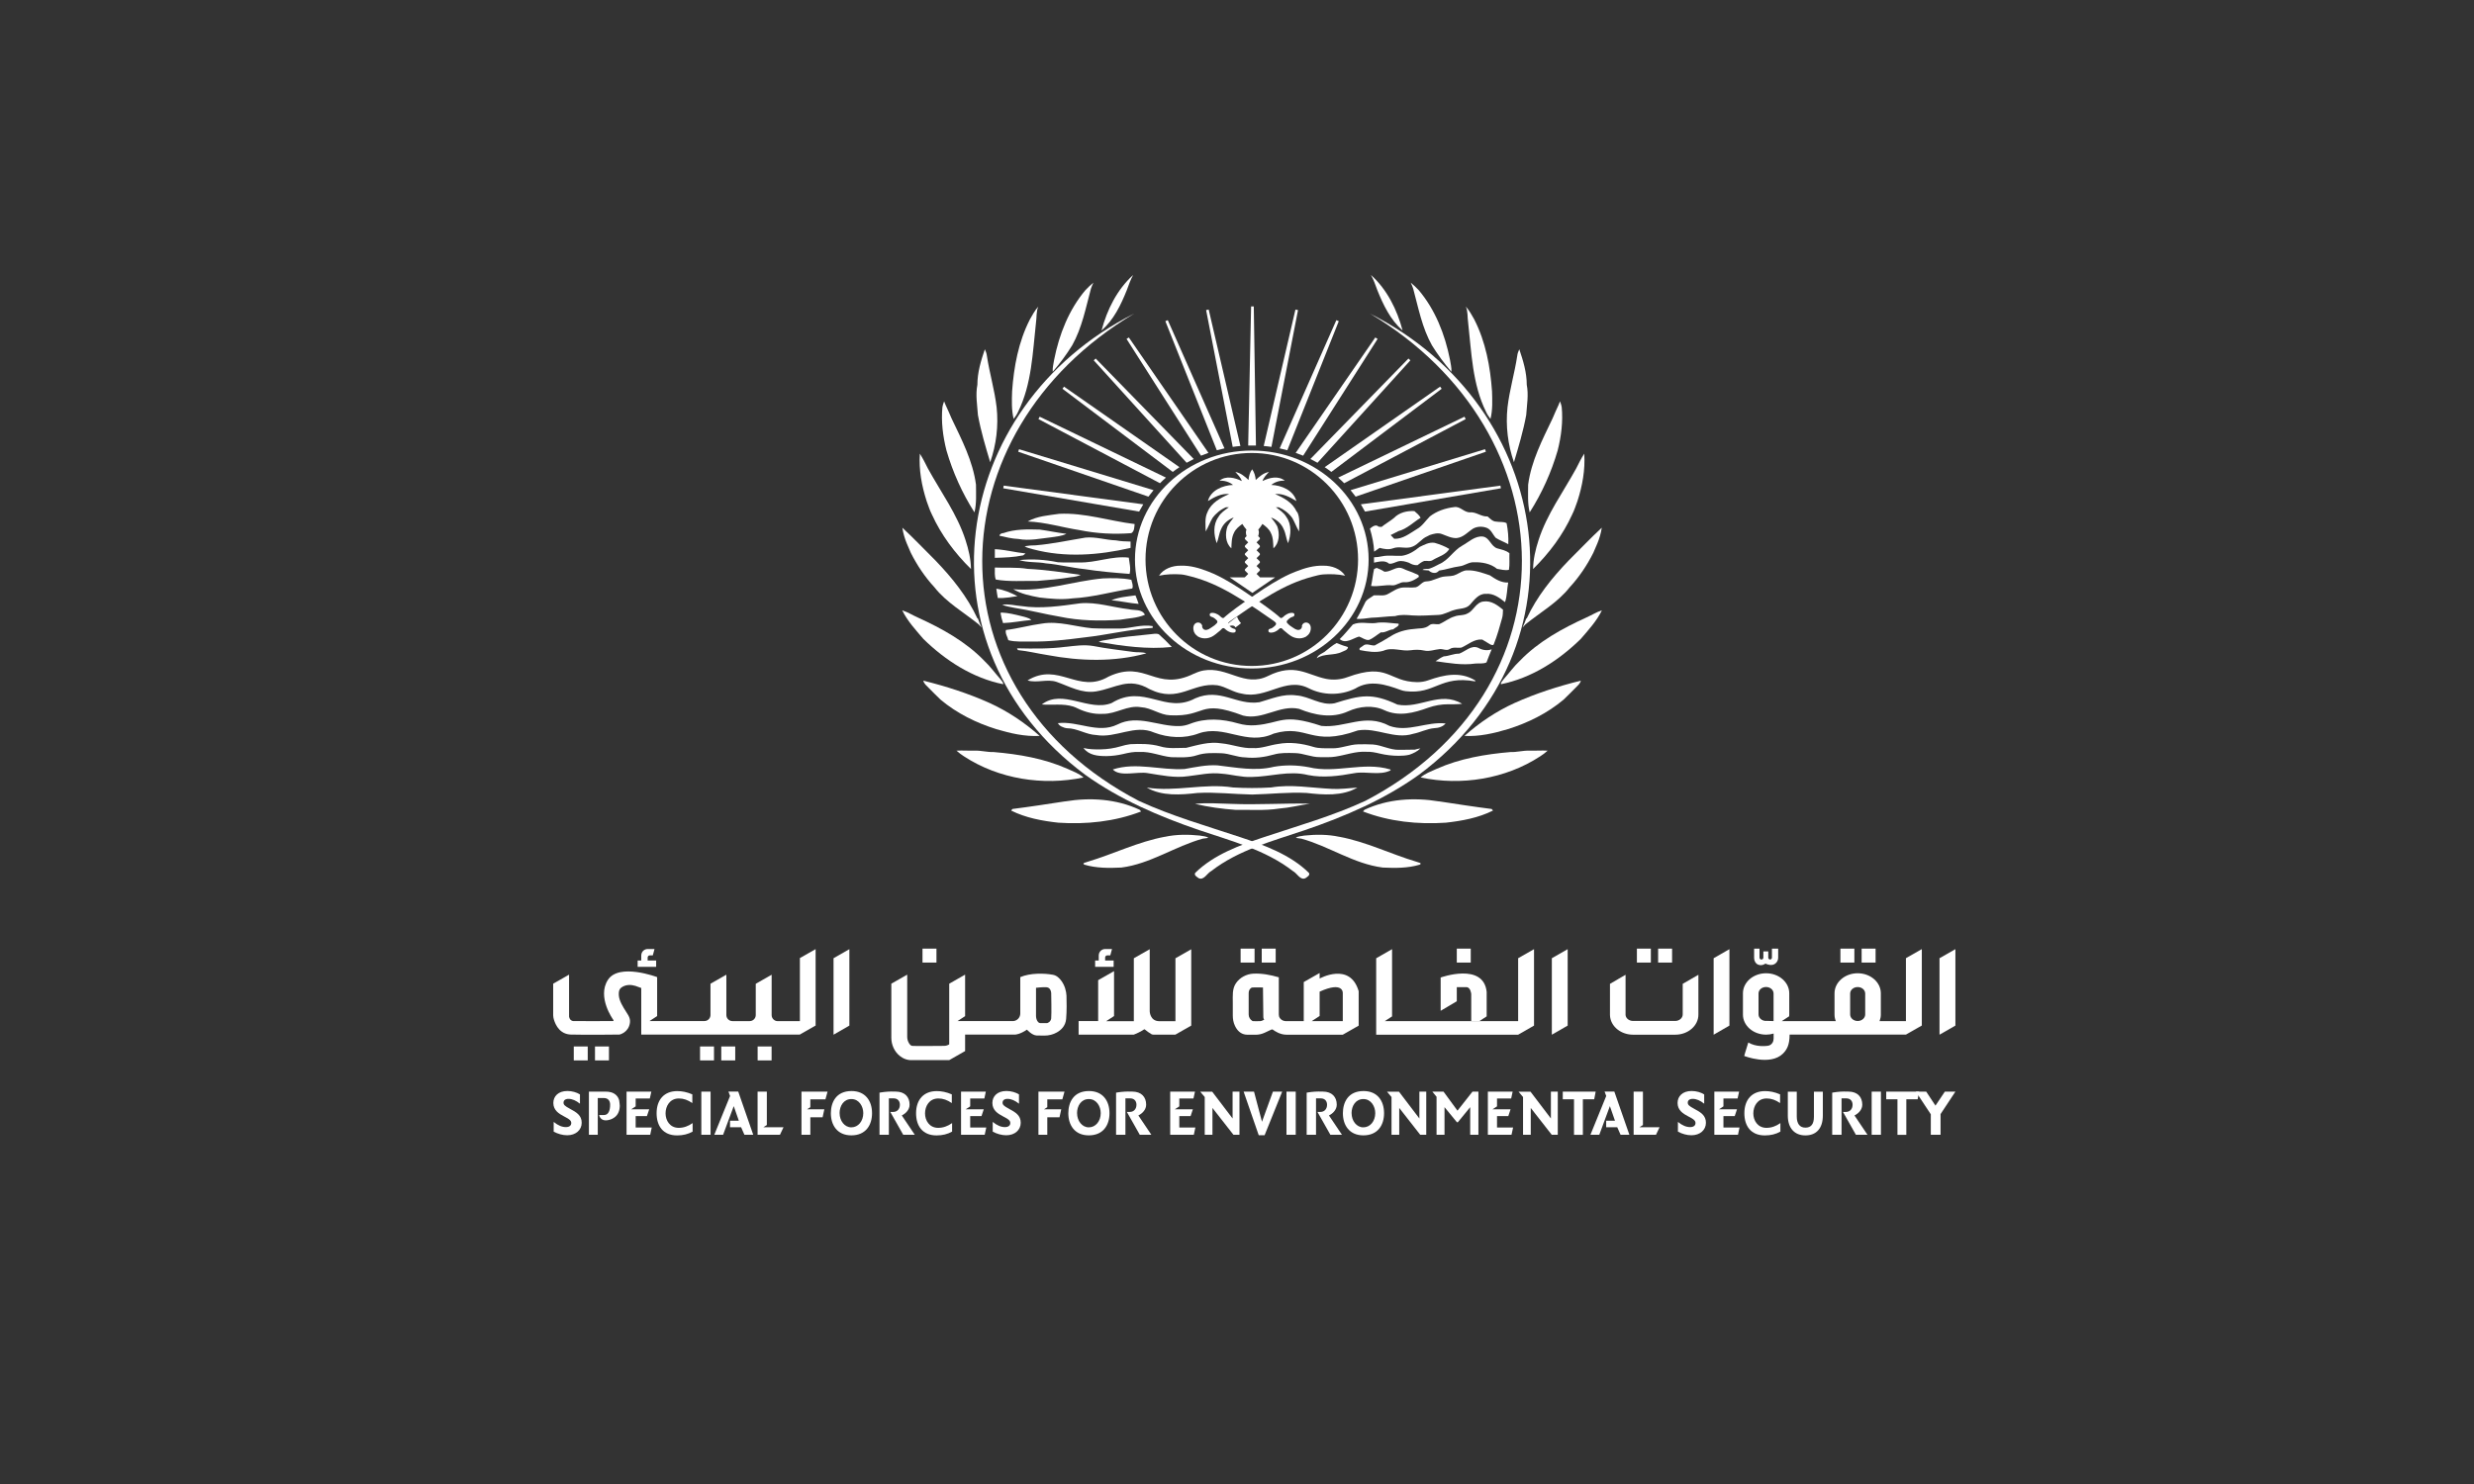 <?xml version="1.0" encoding="UTF-8"?>
<svg xmlns="http://www.w3.org/2000/svg" id="Layer_1" data-name="Layer 1" viewBox="0 0 500 300">
  <rect x="0" y="0" width="500" height="300" fill="#333333" stroke="none"/>
  <defs>
    <style>
      .cls-1 {
        fill: #fff;
        stroke-width: 0px;
      }
    </style>
  </defs>
  <g id="_القوات_الخاصة_للأمن_البيئي_._السعودية" data-name=" القوات الخاصة للأمن البيئي . السعودية">
    <g id="TEXT_EN" data-name="TEXT EN">
      <g>
        <path class="cls-1" d="M205.94,221.25v1.87c-.79-.64-1.57-.98-2.32-.98-.67,0-1,.33-1,.77,0,.41.24.67,1.27,1.22,1.39.74,2.4,1.37,2.4,2.84s-1.2,2.53-2.93,2.53c-.92,0-1.89-.28-2.73-.73v-1.97c.9.74,1.71,1.05,2.47,1.05s1.08-.38,1.08-.8-.16-.72-1.52-1.4c-.91-.48-2.1-1.17-2.1-2.68,0-1.35,1-2.42,2.84-2.42.96,0,1.89.28,2.53.69h0Z"></path>
        <path class="cls-1" d="M192.36,221.24v1.75c-.93-.63-1.77-.93-2.71-.93-1.86,0-2.7,1.57-2.7,3.02s.89,2.92,2.66,2.92c.99,0,1.92-.33,2.81-.96v1.72c-.92.52-1.95.77-3.14.77-2.86,0-4.14-1.95-4.14-4.48,0-2.76,1.55-4.48,4.18-4.48.95,0,1.95.19,3.06.67h0Z"></path>
        <path class="cls-1" d="M176.24,225.04c0,2.45-1.3,4.48-4.18,4.48s-4.14-2.1-4.14-4.47c0-2.16,1.02-4.49,4.18-4.49,2.78,0,4.14,1.97,4.14,4.48ZM169.69,225.05c0,1.51.98,2.85,2.37,2.85s2.41-1.26,2.41-2.87c0-1.37-.85-2.85-2.4-2.85s-2.39,1.37-2.39,2.87h0Z"></path>
        <polygon class="cls-1" points="167.25 220.68 161.98 220.68 161.98 229.4 163.77 229.4 163.77 225.86 166.25 225.86 166.6 224.25 165.37 224.25 163.77 224.25 163.11 224.25 163.77 223.83 163.77 222.24 166.82 222.24 167.25 220.68"></polygon>
        <polygon class="cls-1" points="196.08 227.93 196.08 225.63 198.36 225.63 198.82 224.25 197.43 224.25 196.08 224.25 195.17 224.25 196.08 223.66 196.08 222.06 198.94 222.06 199.24 220.68 194.23 220.68 194.23 229.4 199.01 229.4 199.33 227.93 196.08 227.93"></polygon>
        <path class="cls-1" d="M182.27,225.49c.87-.44,1.56-1.22,1.56-2.18,0-1.54-.96-2.64-2.81-2.64h-.2c-.93-.04-1.87.02-2.79.17l-.28.05v8.51h1.89v-7.36h.95c.85,0,1.28.56,1.28,1.29,0,.89-.57,1.45-1.32,1.45h-.62l2.61,4.62h2.34l-2.63-3.91h.02Z"></path>
      </g>
      <g>
        <path class="cls-1" d="M224.23,225.04c0,2.45-1.3,4.48-4.18,4.48s-4.14-2.1-4.14-4.47c0-2.16,1.02-4.49,4.18-4.49,2.78,0,4.14,1.97,4.14,4.48ZM217.68,225.05c0,1.51.98,2.85,2.37,2.85s2.41-1.26,2.41-2.87c0-1.37-.85-2.85-2.4-2.85s-2.39,1.37-2.39,2.87h0Z"></path>
        <polygon class="cls-1" points="215.14 220.68 209.87 220.68 209.87 229.4 211.66 229.4 211.66 225.86 214.13 225.86 214.48 224.25 213.26 224.25 211.66 224.25 211 224.25 211.66 223.83 211.66 222.24 214.7 222.24 215.14 220.68"></polygon>
        <path class="cls-1" d="M230.08,225.49c.87-.44,1.56-1.22,1.56-2.18,0-1.54-.96-2.64-2.81-2.64h-.2c-.93-.04-1.87.02-2.79.17l-.28.05v8.51h1.89v-7.36h.95c.85,0,1.28.56,1.28,1.29,0,.89-.57,1.45-1.32,1.45h-.62l2.61,4.62h2.34l-2.63-3.91h.02Z"></path>
      </g>
      <g>
        <path class="cls-1" d="M261.87,220.68v8.72h-1.87v-8.72h1.87Z"></path>
        <path class="cls-1" d="M244.98,220.68l4.13,5.43v-5.43h1.39v8.72h-1.22l-4.24-5.42v5.42h-1.56v-7.63l-.91-1.08h2.42,0Z"></path>
        <path class="cls-1" d="M309.31,220.68l4.13,5.43v-5.43h1.39v8.72h-1.22l-4.24-5.42v5.42h-1.56v-7.63l-.91-1.08h2.42,0Z"></path>
        <path class="cls-1" d="M282.73,220.68l4.13,5.43v-5.43h1.39v8.72h-1.22l-4.24-5.42v5.42h-1.56v-7.63l-.91-1.08h2.42,0Z"></path>
        <path class="cls-1" d="M253.44,220.68l1.61,6.09,2.21-6.09h1.87l-3.55,8.81h-1.19l-3.05-8.81h2.11Z"></path>
        <path class="cls-1" d="M291.74,220.68l2.82,3.85,3.03-3.85h1.2v8.72h-1.66v-5.58l-2.5,3.05h-.18l-2.51-3.05v5.58h-1.61v-7.68l-.85-1.04h2.29,0Z"></path>
        <path class="cls-1" d="M322.49,220.68l-.3,1.55h-2.29v7.18h-1.79v-7.18h-2.27v-1.55h6.65Z"></path>
        <polygon class="cls-1" points="326.26 220.67 325.67 220.67 324.98 220.67 324.29 220.67 324.62 221.56 321.43 229.4 323.22 229.4 325.36 223.61 326.39 226.56 324.61 226.56 324.61 227.88 326.85 227.88 327.52 229.4 329.3 229.4 326.26 220.67"></polygon>
        <polygon class="cls-1" points="333.59 227.88 332.04 227.88 331.34 227.88 332.04 227.43 332.04 220.68 330.16 220.68 330.16 229.4 334.68 229.4 335.4 227.88 333.59 227.88"></polygon>
        <polygon class="cls-1" points="238.34 227.93 238.34 225.63 240.62 225.63 241.08 224.25 239.69 224.25 238.34 224.25 237.43 224.25 238.34 223.66 238.34 222.06 241.2 222.06 241.51 220.68 236.5 220.68 236.5 229.4 241.27 229.4 241.59 227.93 238.34 227.93"></polygon>
        <polygon class="cls-1" points="302.55 227.93 302.55 225.63 304.83 225.63 305.29 224.25 303.9 224.25 302.55 224.25 301.64 224.25 302.55 223.66 302.55 222.06 305.41 222.06 305.71 220.68 300.7 220.68 300.7 229.4 305.48 229.4 305.8 227.93 302.55 227.93"></polygon>
        <path class="cls-1" d="M279.72,225.04c0,2.45-1.3,4.48-4.18,4.48s-4.14-2.1-4.14-4.47c0-2.16,1.02-4.49,4.18-4.49,2.78,0,4.14,1.97,4.14,4.48ZM273.16,225.05c0,1.51.98,2.85,2.37,2.85s2.41-1.26,2.41-2.87c0-1.37-.85-2.85-2.4-2.85s-2.39,1.37-2.39,2.87h0Z"></path>
        <path class="cls-1" d="M268.6,225.49c.87-.44,1.56-1.22,1.56-2.18,0-1.54-.96-2.64-2.81-2.64h-.2c-.93-.04-1.87.02-2.79.17l-.28.05v8.51h1.89v-7.36h.95c.85,0,1.28.56,1.28,1.29,0,.89-.57,1.45-1.32,1.45h-.62l2.61,4.62h2.34l-2.63-3.91h.02Z"></path>
      </g>
      <g>
        <path class="cls-1" d="M363.13,220.68v5.04c0,1.43.6,2.24,1.74,2.24s1.73-.69,1.73-2.21v-5.06h1.8v4.81c0,2.6-1.31,4.03-3.53,4.03s-3.55-1.51-3.55-3.99v-4.85h1.8Z"></path>
        <path class="cls-1" d="M389.29,220.68l1.87,2.83,1.9-2.83h2.13l-3,4.54v4.18h-1.97v-4.14l-3.03-4.58h2.11,0Z"></path>
        <path class="cls-1" d="M344.42,221.25v1.87c-.79-.64-1.57-.98-2.32-.98-.67,0-1,.33-1,.77,0,.41.24.67,1.27,1.22,1.39.74,2.4,1.37,2.4,2.84s-1.2,2.53-2.93,2.53c-.92,0-1.89-.28-2.73-.73v-1.97c.9.74,1.71,1.05,2.47,1.05s1.08-.38,1.08-.8-.16-.72-1.52-1.4c-.91-.48-2.1-1.17-2.1-2.68,0-1.35,1-2.42,2.84-2.42.96,0,1.89.28,2.53.69h0Z"></path>
        <path class="cls-1" d="M359.76,221.24v1.75c-.93-.63-1.77-.93-2.71-.93-1.86,0-2.7,1.57-2.7,3.02s.89,2.92,2.66,2.92c.99,0,1.92-.33,2.81-.96v1.72c-.92.52-1.95.77-3.14.77-2.86,0-4.14-1.95-4.14-4.48,0-2.76,1.55-4.48,4.18-4.48.95,0,1.95.19,3.06.67h0Z"></path>
        <polygon class="cls-1" points="348.31 227.93 348.31 225.63 350.59 225.63 351.05 224.25 349.66 224.25 348.31 224.25 347.41 224.25 348.31 223.66 348.31 222.06 351.17 222.06 351.48 220.68 346.47 220.68 346.47 229.4 351.25 229.4 351.56 227.93 348.31 227.93"></polygon>
        <path class="cls-1" d="M380.14,220.68v8.72h-1.87v-8.72h1.87Z"></path>
        <path class="cls-1" d="M387.86,220.68l-.3,1.55h-2.29v7.18h-1.79v-7.18h-2.27v-1.55h6.65Z"></path>
        <path class="cls-1" d="M374.81,225.49c.87-.44,1.56-1.22,1.56-2.18,0-1.54-.96-2.64-2.81-2.64h-.2c-.93-.04-1.87.02-2.79.17l-.28.05v8.51h1.89v-7.36h.95c.85,0,1.28.56,1.28,1.29,0,.89-.57,1.45-1.32,1.45h-.62l2.61,4.62h2.34l-2.63-3.91h.02Z"></path>
      </g>
      <g>
        <path class="cls-1" d="M117.21,221.25v1.87c-.79-.64-1.57-.98-2.32-.98-.67,0-1,.33-1,.77,0,.41.24.67,1.27,1.22,1.39.74,2.4,1.37,2.4,2.84s-1.2,2.53-2.93,2.53c-.92,0-1.89-.28-2.73-.73v-1.97c.9.74,1.71,1.05,2.47,1.05s1.08-.38,1.08-.8-.16-.72-1.52-1.4c-.91-.48-2.1-1.17-2.1-2.68,0-1.35,1-2.42,2.84-2.42.96,0,1.89.28,2.53.69h0Z"></path>
        <path class="cls-1" d="M139.92,221.24v1.75c-.93-.63-1.77-.93-2.71-.93-1.86,0-2.7,1.57-2.7,3.02s.89,2.92,2.66,2.92c.99,0,1.92-.33,2.81-.96v1.72c-.92.52-1.95.77-3.14.77-2.86,0-4.14-1.95-4.14-4.48,0-2.76,1.55-4.48,4.18-4.48.95,0,1.95.19,3.06.67h0Z"></path>
        <path class="cls-1" d="M143.61,220.68v8.72h-1.87v-8.72h1.87Z"></path>
        <polygon class="cls-1" points="149.2 220.67 148.6 220.67 147.92 220.67 147.22 220.67 147.55 221.56 144.36 229.4 146.14 229.4 148.29 223.61 149.32 226.56 147.54 226.56 147.54 227.88 149.78 227.88 150.45 229.4 152.23 229.4 149.2 220.67"></polygon>
        <polygon class="cls-1" points="156.54 227.88 154.98 227.88 154.28 227.88 154.98 227.43 154.98 220.68 153.11 220.68 153.11 229.4 157.63 229.4 158.35 227.88 156.54 227.88"></polygon>
        <polygon class="cls-1" points="128.47 227.93 128.47 225.63 130.74 225.63 131.21 224.25 129.81 224.25 128.47 224.25 127.57 224.25 128.47 223.66 128.47 222.06 131.33 222.06 131.64 220.68 126.63 220.68 126.63 229.4 131.41 229.4 131.72 227.93 128.47 227.93"></polygon>
        <path class="cls-1" d="M125.23,223.34v-.16c-.02-.24-.04-.47-.09-.71-.09-.38-.28-.74-.56-1.03s-.64-.49-1.02-.61-.76-.15-1.14-.15h-3.4v8.72h1.79v-7.43h1.18c.8,0,1.2.42,1.3,1.06,0,.09.02.2.02.3,0,1.16-.34,2.08-1.24,2.08h-.99s.05.28.25.56c.28.38.87.75,2.08.33.48-.17.93-.46,1.25-.86.28-.36.46-.8.54-1.24.05-.28.07-.57.06-.86h0Z"></path>
      </g>
    </g>
    <g id="TEXT_AR" data-name="TEXT AR">
      <g>
        <polygon class="cls-1" points="168.46 209.17 171.66 207.33 171.66 191.88 168.46 193.71 168.46 209.17"></polygon>
        <rect class="cls-1" x="145.77" y="211.55" width="2.82" height="2.82"></rect>
        <rect class="cls-1" x="141.48" y="211.55" width="2.82" height="2.82"></rect>
        <rect class="cls-1" x="153.12" y="211.55" width="2.82" height="2.82"></rect>
        <rect class="cls-1" x="120.25" y="211.55" width="2.82" height="2.82"></rect>
        <rect class="cls-1" x="115.96" y="211.55" width="2.82" height="2.82"></rect>
        <path class="cls-1" d="M132.61,194.18h-1.72v-.61c0-.24.19-.43.43-.43h.61l.35-1.29h-1.39c-.64,0-1.19.48-1.27,1.1,0,.06-.02.12-.02.19v1.03h-.73v1.29h3.74v-1.29h0Z"></path>
        <path class="cls-1" d="M161.66,193.71v12.72h-4.49c-.67,0-1.22-.55-1.22-1.22v-8.16l-3.21,1.83v6.32c0,.67-.55,1.22-1.22,1.22h-3.5c-.67,0-1.22-.55-1.22-1.22v-8.16l-3.21,1.83v6.32c0,.67-.55,1.22-1.22,1.22h-11.1l1.5-.98.04-.03v-7.87h0s-7.71-2.92-9.95.56c-2.25,3.48,1.07,8.05,1.07,8.05,0,0,.19.24-.04.27-.23.04-8.05,0-8.05,0,0,0-.68-.03-.83-.89v-8.49l-3.21,1.83v6.41c0,.15.02.3.05.46.17.79.87,3.09,3.15,3.38.11.02.24.03.36.03,3.07.09,9.85,0,9.85,0,0,0,1.81-.37,2.1-2.37.08-.51-.05-1.03-.31-1.49-.62-1.05-1.38-2.05-1.76-3.21-.15-.46-.21-.95-.17-1.43.02-.23.07-.46.19-.66.09-.16.24-.28.39-.39.23-.16.48-.28.76-.36.9-.25,1.81-.05,2.64.3.18.08.36.14.55.2v9.42h32.03l3.21-1.83v-15.45l-3.21,1.83.03.03Z"></path>
      </g>
      <g>
        <rect class="cls-1" x="186.44" y="191.77" width="2.82" height="2.82"></rect>
        <path class="cls-1" d="M225.07,194.18h-1.72v-.61c0-.24.19-.43.43-.43h.61l.35-1.29h-1.39c-.64,0-1.19.48-1.27,1.1,0,.06-.02.12-.02.19v1.03h-.73v1.29h3.74v-1.29h0Z"></path>
        <path class="cls-1" d="M240.75,191.88v15.45l-3.21,1.83h-3.89c-.3,0-.62.04-.9-.07-.5-.28-.98-.65-1.42-1.01-.17,0-.33.2-.5.27-.46.27-.95.51-1.45.71l-.25.1h-11.14v-2.74h3.95v-8.27l3.21-1.83v9.07l-.09.07-1.5.98h5.59v-12.72l3.21-1.83v12.55s.03,1.99,1.94,2h3.26v-12.72l3.21-1.83h0Z"></path>
        <path class="cls-1" d="M215.55,201.41c-.05-1.1-.37-2.18-1.01-3.08-.43-.6-1-1.14-1.73-1.27-1.81-.34-4.62-.38-6.61.47v7.35c0,.79-.59,1.45-1.37,1.53-.09,0-.17,0-.27,0h-11.03l1.5-.98h.02v-8.4l-3.21,1.83v12.26c-.31.2-.68.31-1.06.31-1.51.02-5.93.05-6.43,0-.28-.03-.52-.32-.69-.63-.21-.37-.31-.79-.31-1.21v-12.56l-3.21,1.83v10.92c0,1.42.61,2.81,1.72,3.69.65.52,1.5.9,2.55.84h7.43l3.21-1.83v-3.34h10.19s.91-.04,2.31-.99c0,0,1,1.13,1.94,1.18.49.02,1.12.02,1.61.02.87,0,1.74-.21,2.49-.64.86-.48,1.76-1.33,1.88-2.73.14-1.72.1-3.48.07-4.6h0ZM212.46,205.82c-.09.83-.82,1-.82,1,0,0-.82.02-1.42,0-.28,0-.46-.24-.6-.47-.16-.3-.24-.64-.24-.99v-5.67s1.2-.16,2.12-.11c.93.05.95,1.22.95,1.22,0,0,.09,4.19,0,5.03h0Z"></path>
      </g>
      <g>
        <polygon class="cls-1" points="313.63 209.17 316.83 207.33 316.83 191.88 313.63 193.71 313.63 209.17"></polygon>
        <polygon class="cls-1" points="306.82 206.43 281.34 206.43 281.34 206.43 279.86 206.43 281.34 205.47 281.34 191.88 278.13 193.72 278.13 206.43 278.13 206.43 278.13 209.17 278.13 209.17 278.13 209.17 278.13 209.17 306.82 209.17 306.82 209.17 310.03 207.33 310.03 191.88 306.82 193.71 306.82 206.43"></polygon>
        <path class="cls-1" d="M294.43,199.56h1.93c.86,0,.98,1.38.98,1.38v5.5h1.62l1.5-.98h0v-4.93c-.62-6.05-9.3-2.92-9.3-2.92v6.73l3.26-1.93v-2.84h0Z"></path>
        <path class="cls-1" d="M266.7,197.81v-1.11l-3.21,1.83v7.9h-3.55c-.31,0-.63-.08-.89-.25-.29-.19-.6-.52-.6-1.07v-7.54c-1.64-.48-3.43-.83-5.14-.74-1.38.07-2.72.76-3.52,1.93-.79,1.15-.64,2.58-.64,3.91v2.63c0,.7.12,1.4.42,2.04.4.88,1.15,1.84,2.56,1.84h1.63c.64,0,1.26-.14,1.84-.41l1.36-.64c.09-.05.22-.04.3.03.37.28,1.46,1.01,2.7,1.01h11.42l3.21-1.83v-6.96c-1.74-5.99-7.89-2.56-7.89-2.56h0ZM254.63,206.43c-.41.02-1.15,0-1.38,0-.05,0-.09,0-.14-.04h0c-.46-.27-.75-.76-.75-1.3v-4.32c0-.31.09-.62.28-.85.12-.15.28-.28.49-.29.56-.05,2.12,0,2.12,0l.07,5.96s0,.39.19.51c0,0-.41.32-.9.34h0ZM271.39,206.43h-6.29l1.5-.98.1-.07v-4.91c4.85-2.2,4.68.29,4.68.29v5.66Z"></path>
        <rect class="cls-1" x="294.42" y="191.77" width="2.82" height="2.82"></rect>
        <rect class="cls-1" x="255" y="191.77" width="2.82" height="2.82"></rect>
        <rect class="cls-1" x="250.73" y="191.77" width="2.82" height="2.82"></rect>
      </g>
      <g>
        <polygon class="cls-1" points="391.98 193.71 391.98 209.17 395.19 207.33 395.19 191.88 391.98 193.71"></polygon>
        <polygon class="cls-1" points="346.33 209.17 349.52 207.33 349.52 191.88 346.33 193.71 346.33 209.17"></polygon>
        <path class="cls-1" d="M385.17,206.43h-5.31c.16-.42.26-.85.26-1.32v-4.31c0-2.24-2.1-4.05-4.68-4.05s-4.68,1.81-4.68,4.05v4.31c0,.46.09.9.26,1.32h-10.93l1.5-.98c0-.11.02-.23.02-.34v-4.31c0-2.24-2.1-4.05-4.68-4.05s-4.68,1.81-4.68,4.05v4.31c0,2.24,2.1,4.05,4.68,4.05.53,0,1.04-.08,1.52-.22v1.01c0,.29-.07.58-.22.83-.17.28-.48.59-1.01.64-.38.04-2.29.28-3.89-.67-.58,1.79-.82,2.72-.82,2.72,0,0,5.24,2.05,7.81-.46.79-.79,1.36-1.73,1.36-3.86h23.51l3.21-1.83v-15.45l-3.21,1.83v12.72h0ZM373.92,200.86v-.05c.03-.71.69-1.27,1.52-1.27s1.49.56,1.52,1.27v4.27c0,.72-.68,1.32-1.52,1.32s-1.52-.59-1.52-1.32v-4.22ZM356.92,206.39c-.83,0-1.52-.59-1.52-1.32v-4.27c.03-.71.69-1.27,1.52-1.27s1.49.56,1.52,1.27v5.62l-1.52-.05h0Z"></path>
        <path class="cls-1" d="M340.08,198.89v6.18c0,.72-.67,1.32-1.52,1.32h-8.52c-.8,0-1.45-.53-1.51-1.2v-8.13l-1.44.83-.14.09-1.57.91v6.29c.02,1.19.63,2.25,1.58,2.98.83.63,1.91,1.01,3.09,1.01h8.52c2.59,0,4.68-1.81,4.68-4.05v-8.06l-1.44.83-1.73,1h0Z"></path>
        <rect class="cls-1" x="376.24" y="191.77" width="2.82" height="2.82"></rect>
        <rect class="cls-1" x="371.95" y="191.77" width="2.82" height="2.82"></rect>
        <rect class="cls-1" x="335.11" y="191.77" width="2.82" height="2.82"></rect>
        <rect class="cls-1" x="330.82" y="191.77" width="2.82" height="2.82"></rect>
        <path class="cls-1" d="M355.32,195c.38.17.88.2,1.5-.2,0,0,.67.37,1.38.25.69-.11,1.17-.75,1.17-1.45v-1.83h-1.26v1.83c0,.21-.17.37-.37.37s-.37-.17-.37-.37v-1.27h-.99v1.26c0,.22-.17.39-.39.39s-.39-.17-.39-.39v-1.82h-1.09v1.92c0,.56.3,1.09.82,1.33h0Z"></path>
      </g>
    </g>
    <g id="ICON">
      <g>
        <path class="cls-1" d="M288.92,104.44c1.42-1.12,3.2-1.72,4.99-1.93,1.21-.21,1.98,1.11,3.18,1.06,1.27-.11,2.28.92,3.55.83.53.45,1.03,1.05,1.79,1.05.68.14,1.45-.05,2.06.32.27,1.4.41,2.83.34,4.25-.83-.48-1.74-.78-2.53-1.29-.6-.64-.88-1.57-1.71-1.97-.89-.39-1.97-.38-2.84.08-1.08.67-1.97,1.79-3.33,1.93-1.06.07-2.03-.45-2.99-.8-.81-.32-1.68-.07-2.47.19-.14.07-.41.2-.55.28-1.11.46-1.75,1.57-2.86,2.03-1.31.61-2.71-.14-4.03.38-.88.33-1.82.13-2.7-.09-.37.26-.73.51-1.1.76-.07-1.58-.41-3.14-.86-4.65.48-.39,1.19-.97,1.77-.39l.59.04c.8-.66,1.73-1.16,2.52-1.82,1.04-1.09,2.65-1.47,4.11-1.38.47.4.96.8,1.26,1.35-1.5.93-2.76,2.25-4.51,2.71-.5.29-1.03.52-1.55.79.24.26.48.5.73.75,1.74.09,3.17-1.13,4.59-1.97,1.08-.6,1.72-1.67,2.57-2.51h-.02Z"></path>
        <path class="cls-1" d="M207.69,105.43c1.93-1.12,4.23-1.24,6.39-1.56,5.18-.25,10.15,1.46,15.23,2.07-.07.64-.04,1.49-.68,1.84-3.51.27-7.04.08-10.48-.62-3.49-.54-6.91-1.61-10.45-1.74h0Z"></path>
        <path class="cls-1" d="M202.78,107.77c2.36-.83,4.88-.78,7.35-.71,1.8.24,3.58.64,5.39.85-.92.49-1.97.52-2.98.7-2.22.24-4.48.77-6.7.35-1.32-.05-2.59-.38-3.86-.66.1-.4.45-.49.81-.54h0Z"></path>
        <path class="cls-1" d="M295.54,110.29c1.32-.72,2.54-2.01,4.17-1.82,1.38.24,1.61,2.03,2.93,2.4.84.24,1.73.39,2.42.97-.05,1.11.08,2.24-.1,3.35-.79.19-1.61-.08-2.4-.19-1.28-1.07-3.05-1.38-4.67-1.34-1.05-.05-1.89.71-2.9.82-1.41.18-2.75.67-4.16.87-.56.73-1.5.53-2.1-.03-.42-.03-.83-.06-1.25-.1.45-.38,1.03-.09,1.54-.31.63-.22,1.22-.54,1.81-.85,1.93-.8,2.91-2.78,4.7-3.76h0Z"></path>
        <path class="cls-1" d="M209.31,110.24c3.39-.28,6.71-1.02,10.07-1.56,2.07-.2,4.08.49,6.15.56.98.19,1.96.22,2.96.24,0,.43,0,.85,0,1.28-6.44,1.49-13.24,2-19.69.29-.58-.19-1.21-.26-1.72-.62.74-.13,1.49-.2,2.25-.19h0Z"></path>
        <path class="cls-1" d="M286.87,110.59c.96-.46,1.97-1.04,3.08-.85,1.02.3,2.05.68,2.96,1.24-.72,1.21-2.17,1.52-3.3,2.21-.52.39-1.19.14-1.77.21-.51.18-.94.52-1.36.85-.64.05-1.21-.17-1.74-.49-.69-.25-1.44-.46-2.17-.28-.61.18-1.17.55-1.81.48-.89-.78-2.05-.41-3.07-.22v-1.08c.55-.02,1.09-.08,1.62-.2,1.32-.28,2.66-.03,3.99-.1,1.35-.18,2.53-.92,3.57-1.77h0Z"></path>
        <path class="cls-1" d="M201.07,111.02c2.1.1,4.13.66,6.19.86-.12.09-.36.29-.47.39-1.89.39-3.81.45-5.73.5,0-.59,0-1.18,0-1.75Z"></path>
        <path class="cls-1" d="M218.08,113.7c3.39.12,6.65-1.38,10.05-.97.13,1.08.46,2.22.16,3.29-3.04-.24-6.09-.49-9.11-.97-2.62-.26-5.17-.95-7.79-1.16-1.77-.34-3.64-.12-5.38-.66,2.61-.28,5.22-.09,7.78.43,1.42.1,2.86.02,4.3.05h0Z"></path>
        <path class="cls-1" d="M248.11,126.77c.45-.34,1.34-.52,1.58.08.42-.28.82-.63,1.12-.87-.42-.45-.67-.91-.8-1.34-.62.46-1.23.93-1.83,1.42-.02.18-.06.53-.08.71Z"></path>
        <path class="cls-1" d="M201.06,114.73c2.21.11,4.43-.1,6.62.27,3.6.17,7.17.71,10.74,1.22-.61.28-1.27.4-1.93.46-2.29.38-4.59.58-6.9.76-2.78-.05-5.58.2-8.34-.28-.28-.78-.18-1.61-.19-2.43Z"></path>
        <path class="cls-1" d="M277.73,115.02c.12-.06.37-.16.49-.22.55.21,1.09.45,1.57.77,1.06.07,1.93-.73,2.96-.8.51-.02.97.27,1.43.46.85.28,1.68.64,2.48,1.01.03.09.09.28.11.37-.86.63-1.89,1.19-3,1.08-.85-.04-1.52.69-2.37.64-1.44-.16-2.85.32-4.3.12.26-1.14.35-2.3.61-3.44h0Z"></path>
        <path class="cls-1" d="M294.28,116.17c.73-.35,1.42-.89,2.28-.87,1.57-.05,3.08.52,4.55,1.01,1.1.75,2.3,1.53,3.7,1.45-.25,1.32-.2,2.69-.64,3.97-1.1-.88-2.37-1.83-3.87-1.68-1.43-.07-2.34,1.2-3.19,2.16-.81.92-2.11.76-3.18,1.1-1.08.27-2.06.95-3.2,1-1.77.05-3.54.23-5.31.1-1.16-.09-2.34-.21-3.47.14-1.62.04-3.22.29-4.84.33-.98.09-1.95.33-2.94.21.62-1.01,1.15-2.08,1.66-3.15.31-.81,1.2-1.09,1.83-1.59.97-.09,2.06.24,2.93-.32.93-.49,1.82-1.17,2.91-1.26.88-.06,1.76.07,2.65-.05.82-.23,1.25-1.2,2.15-1.19,1.34-.03,2.47-.93,3.79-1,.73-.09,1.51,0,2.17-.38h0Z"></path>
        <path class="cls-1" d="M204.75,119.11c6.15.58,12.06-1.63,18.12-2.18,1.93-.08,3.88-.11,5.78.28.11.58.44,1.19.18,1.76-4.03.62-7.98,1.78-12.06,1.99-2.23.31-4.47.08-6.68-.17-1.83-.35-3.72-.71-5.33-1.69h0Z"></path>
        <path class="cls-1" d="M201.34,119.01c1.5.19,2.95.81,4.29,1.51-1.32.18-2.64.44-3.97.38-.09-.63-.24-1.25-.3-1.89h0Z"></path>
        <path class="cls-1" d="M224.62,121.34c1.53-.64,3.23-.75,4.86-.98.23.56.45,1.14.64,1.72-1.85-.14-3.65-.58-5.49-.74Z"></path>
        <path class="cls-1" d="M296.74,123.95c1.13-.64,1.64-2.21,3.07-2.35,1.54-.24,2.84.74,3.95,1.65-.03.56-.02,1.15-.18,1.69-.49,1.76-.98,3.54-1.66,5.23-.08.41-.6.19-.82.05-.52-.3-1.02-.63-1.54-.93-1.61-.16-2.83,1.02-4.19,1.62-.78.15-1.64-.18-2.35.28-.64.44-1.36-.03-2.04.03-1.05.09-2.1.54-3.16.29-.89-.2-1.81-.19-2.71-.06-1.84.28-3.76-.7-5.53.11-1.54.45-3.21.15-4.75-.14-.31-.42.35-.6.59-.83.69-.68,1.59-.03,2.41-.11,1.13-.6,2.23-1.23,3.31-1.91,1.36-.85,2.95-1.28,4.54-1.41,1.06-.18,2.26.02,3.14-.72.6-.55,1.39-.12,2.1-.28,1.03-.45,1.91-1.21,3.02-1.53.9-.37,1.96-.13,2.79-.7h.02Z"></path>
        <path class="cls-1" d="M206.41,122.52c3.97.6,7.98-.02,11.92-.56,3.34-.29,6.54.83,9.83,1.2,1.1.29,2.63-.12,3.23,1.12-1.57.69-3.35.7-5.02,1.01-4.09.28-8.24.21-12.26-.64-3.01-.5-5.96-1.3-8.97-1.75-.87-.19-1.77-.3-2.6-.64,1.31-.23,2.58.16,3.87.26h0Z"></path>
        <path class="cls-1" d="M202.21,123.93l.17-.1c1.38.05,2.75.4,4.09.73.66.22,1.44.27,1.96.78-1.91.15-3.79.56-5.71.62-.22-.66-.41-1.35-.51-2.03h0Z"></path>
        <path class="cls-1" d="M203.29,127.36c2.47-.29,4.86-.98,7.31-1.3,3.42-.56,6.75.64,10.13.95,1.87.08,3.74.06,5.6.06,2.22-.04,4.4-.9,6.63-.5,0,.09,0,.28,0,.36-4.65.28-9.19,1.42-13.81,1.93-3.61.46-7.25.9-10.9.83-1.49-.03-3.01.12-4.47-.27-.14-.68-.67-1.34-.48-2.05h0Z"></path>
        <path class="cls-1" d="M273.43,126.24c1.41-.64,3.03-.14,4.52-.28,1.56-.31,3.14.03,4.7.12.24.5-.78.83-1.1,1.15-.86.04-1.56.72-2.46.6-.82.5-1.54,1.2-2.45,1.55-.72.06-1.32-.48-1.97-.7-1.24.34-2.69,1.58-3.91.52.96-.92,1.77-1.97,2.66-2.96h0Z"></path>
        <path class="cls-1" d="M223.66,129.36c2.9-.59,5.85-.83,8.78-1.14.58-.04,1.2-.22,1.76,0,.92.81,1.78,1.67,2.62,2.57-4.94.53-9.91-.19-14.77-1.01.48-.31,1.06-.3,1.6-.42h0Z"></path>
        <path class="cls-1" d="M267.75,131.73c.78-.6,1.52-1.27,2.38-1.74.75.33,1.53.58,2.3.83-.06.62-.74.72-1.19.95-1.63.82-3.57.26-5.12,1.3.25-.71,1.06-.93,1.63-1.33Z"></path>
        <path class="cls-1" d="M215.43,130.76c1.84-.21,3.71-.48,5.55-.16,2.66.52,5.35.82,8.02,1.19.88.14,1.83-.04,2.68.29-6.49,1.79-13.38,1.58-19.95.35-2.01-.31-3.99-.81-6.01-1.01-.05-.09-.14-.27-.18-.36,3.29.07,6.61.13,9.89-.31h0Z"></path>
        <path class="cls-1" d="M294.85,132.16c1.27-.42,2.48-1.84,3.92-1.19.83.46,1.79.62,2.7.29-.34.89-.74,1.76-1.05,2.66-.71.31-1.5.15-2.25.22-2.68.39-5.39-.11-8.04-.48.54-.33,1.05-.73,1.65-.97,1.05-.06,2.01-.56,3.07-.55h0Z"></path>
      </g>
      <g>
        <path class="cls-1" d="M241.35,136.18c.6-.29,1.23-.52,1.9-.64,4.87-.84,8.26,3.46,13,1.12,5.42-2.7,7.93-.21,11.73.57,1.45.29,2.96.17,4.34-.34,8.31-3.04,8.21.91,14.08,1.01.79,0,1.56-.12,2.3-.39,3.1-1.1,6.41-1.81,9.44.04l.02.2c-7.09-1.29-8.1,2.67-14.04,1.98-.36-.04-.71-.12-1.05-.25-3.01-1.1-6.21-2.12-9.19-.27-2.91,1.42-6.51,1.4-9.4-.08-4.68-2.38-8.53,2.29-13.46,1.1-1.76-.25-3.23-1.39-4.98-1.7-5.08-.64-7.78,3.69-13.72.78-4.23-2.48-6.74-.23-10.79.46-2.92.47-5.38-1.01-8.01-1.93-1.9-.63-3.99.29-5.85-.29,6.29-3.84,10.24,2.84,16.39-.78,7.57-3.52,9.44,3.24,17.26-.6h.03Z"></path>
        <path class="cls-1" d="M241.56,141.17c5.1-2.19,8.28,1.47,12.96.79,2.48-.69,4.8-1.76,7.46-1.38,2.66.17,4.94,2.13,7.73,1.59,5.27-1.64,7.5-2.17,12.72.27,4.53.9,8.61-2.85,13.07-.16-.95.1-1.9.1-2.84.09-1.38,0-2.73.24-4.03.7-2.87,1.04-5.92,1.86-8.85.5-2.29-1.08-5.05-.8-7.32.23-3.24,1.48-6.76.79-9.91-.5-3.95-.89-7.37,2.35-11.32,1.36-9.12-3.44-7.27.3-14.75-.06-2.08-.07-3.8-1.52-5.86-1.63-2.75-.49-5.05,1.4-7.73,1.34-1.76.11-3.52-.33-5.1-1.1-.29-.14-.59-.28-.9-.38-2.05-.65-4.24-.24-6.35-.42,4.26-3.25,9.49,1.53,14.11-.28,6.57-4.04,10.8,2.32,16.92-.96h0Z"></path>
        <path class="cls-1" d="M240.5,146.33c3.2-1.25,6.52-1.01,9.75-.08,1.13.32,2.29.45,3.46.36,5.26-.4,5.39-2.51,13.35.14,4.87.48,8.77-2.67,13.77,0,3.78,1.34,7.51-.93,11.33-.5-.54.66-1.43.92-2.27.95-1.49.12-2.82.86-4.27,1.14-3.84,1.21-7.38-1.34-11.19-.68-9.59,3.43-10.1-1.38-17.01.64-5.52,2.58-9.91-1.91-15.18-.03-2.86,1.09-6.12.9-8.96-.17-3.94-1.75-7.74,1.19-11.74.49-2.04-.08-3.83-1.37-5.88-1.37-.39-.03-.75-.17-1.1-.33-.32-.14-.59-.39-.76-.7h0c4.07-.49,8.07,2.2,12.02.28,4.15-2.11,8.35.45,12.58.31.71-.02,1.41-.18,2.08-.44h0Z"></path>
        <path class="cls-1" d="M239.65,151.2c2.35-.57,4.75-1.34,7.2-.93,2.14.19,4.18,1.07,6.35.96,1.74.11,3.38-.6,5.07-.83,2.39-.45,4.86-.12,7.17.59,1.2.36,2.48.26,3.73.28,1.81.07,3.51-.77,5.31-.8.99-.02,1.97-.03,2.95.03,1.82.12,3.47,1.12,5.3,1.08,1.08-.03,2.15,0,3.23-.04.36-.11.73-.19,1.11-.25-.62.62-1.43,1.01-2.25,1.29-.7.16-1.41.21-2.13.21-1.29,0-2.57-.15-3.83-.45-.91-.22-1.83-.41-2.78-.36-2.11-.13-4.1.66-6.15.97-1.05.19-2.11.09-3.18.11-1.73.03-3.34-.8-5.06-.82-1.41-.03-2.86-.1-4.23.29-1.89.54-3.87.8-5.82.58-1.65-.03-3.18-.79-4.82-.84-1.64-.05-3.32-.12-4.89.4-1.69.57-3.47.41-5.22.4-2.15-.21-4.2-1.19-6.39-1.05-1.14-.09-2.24.15-3.33.41s-2.27.41-3.41.42c-1.74,0-3.52-.17-4.61-1.64,1.14.28,2.3.3,3.47.28,1.38-.02,2.74-.23,4.06-.62.64-.19,1.27-.35,1.93-.43,2.01-.09,4.04-.11,5.99.43,1.7.54,3.49.31,5.23.31v.02Z"></path>
        <path class="cls-1" d="M239.4,155.46c2.19-.38,4.39-.87,6.63-.74,3.81.43,7.61,1.23,11.42.29,2.34-.41,4.75-.35,7.07.09,5.45,1.32,11.04-1.19,16.45.45.09.03.1.16.02.21-2.21,1.08-4.94.09-7.33.55-3.06.56-6.22.98-9.3.37-3.82-.96-7.62.34-11.43.39-2.06.09-4.05-.53-6.09-.67-2.25-.28-4.48.26-6.7.51-2.75.41-5.5-.2-8.2-.62-2.03-.37-5.63.82-7.04-.74,4.77-1.54,9.65.21,14.51-.09h-.02Z"></path>
        <path class="cls-1" d="M269.12,159.47c-4.07-.18-8.15-.97-12.22-.28-2.57.15-5.14.15-7.71,0-5.81-.91-11.62.95-17.43.02,3.03,1.78,6.9,1.48,10.27,1.09,3.68-.2,7.31.25,10.98.32h.07c3.67-.08,7.3-.52,10.98-.32,3.37.39,7.25.69,10.27-1.09-1.73.14-3.46.35-5.21.27Z"></path>
        <path class="cls-1" d="M241.51,162.51c2.48-.28,4.97-.04,7.45,0,5.25.22,10.52-.17,15.77-.04-2.08.31-4.13.83-6.23.99-2.9.45-5.84.21-8.76.26-2.77-.2-5.53-.57-8.23-1.21h0Z"></path>
      </g>
      <g>
        <path class="cls-1" d="M253.83,90.07l-.44-28.13h-.54l-.59,28.13c.25,0,.48,0,.73,0,.28,0,.56,0,.83,0Z"></path>
        <path class="cls-1" d="M262.34,62.69l-.53-.11-6.41,27.58c.53.05,1.05.1,1.56.18l5.37-27.65h0Z"></path>
        <path class="cls-1" d="M270.57,64.93l-.49-.21-11.46,25.92c.52.11,1.03.24,1.55.38l10.4-26.09Z"></path>
        <path class="cls-1" d="M278.4,68.51l-.45-.29-16.09,23.33c.51.18,1.01.37,1.51.57l15.04-23.6h0Z"></path>
        <path class="cls-1" d="M285.05,72.85l-.4-.37-19.82,20.31c.49.24.97.49,1.44.76l18.77-20.7h0Z"></path>
        <path class="cls-1" d="M291.37,78.6l-.32-.44-23.33,16.28c.46.3.91.63,1.35.96l22.3-16.81h0Z"></path>
        <path class="cls-1" d="M271.67,97.68l24.55-12.96-.25-.48-25.52,12.31c.42.37.83.75,1.21,1.14Z"></path>
        <path class="cls-1" d="M300.3,91.32l-.17-.51-27.18,8.28c.36.43.7.86,1.03,1.31l26.31-9.08h0Z"></path>
        <path class="cls-1" d="M303.33,98.7l-.09-.53-28.2,3.78v.02c.29.47.57.96.83,1.45l27.46-4.71h0Z"></path>
        <g>
          <path class="cls-1" d="M243.75,62.69l.53-.11,6.41,27.58c-.53.05-1.05.1-1.56.18l-5.37-27.65h0Z"></path>
          <path class="cls-1" d="M235.52,64.93l.49-.21,11.46,25.92c-.52.11-1.03.24-1.55.38l-10.4-26.09Z"></path>
          <path class="cls-1" d="M227.69,68.51l.45-.29,16.09,23.33c-.51.18-1.01.37-1.51.57l-15.04-23.6h0Z"></path>
          <path class="cls-1" d="M221.04,72.85l.4-.37,19.82,20.31c-.49.24-.97.49-1.44.76l-18.77-20.7h0Z"></path>
          <path class="cls-1" d="M214.72,78.6l.32-.44,23.33,16.28c-.46.3-.91.63-1.35.96l-22.3-16.81h0Z"></path>
          <path class="cls-1" d="M234.42,97.68l-24.55-12.96.25-.48,25.52,12.31c-.42.37-.83.75-1.21,1.14Z"></path>
          <path class="cls-1" d="M205.78,91.32l.17-.51,27.18,8.28c-.36.43-.7.86-1.03,1.31l-26.31-9.08h0Z"></path>
          <path class="cls-1" d="M202.76,98.7l.09-.53,28.2,3.78v.02c-.29.47-.57.96-.83,1.45l-27.46-4.71h0Z"></path>
        </g>
      </g>
      <g>
        <g>
          <path class="cls-1" d="M283.47,66.82c-1.11-4.2-3.14-8.29-6.39-11.23.54.98.9,2.03,1.28,3.06,1.2,2.99,2.64,6,5.11,8.17Z"></path>
          <path class="cls-1" d="M286.68,58.61c-.48-.52-1.01-1.01-1.57-1.47.18.41.38.8.5,1.22,1.05,3.88,1.8,7.91,3.79,11.45,1.17,1.89,2.49,3.67,3.93,5.35.08-.83-.17-1.64-.29-2.47-1.01-5.09-2.97-10.1-6.36-14.09h0Z"></path>
          <path class="cls-1" d="M297.99,64.64c-.53-.92-1.03-1.88-1.75-2.67.46,1.01.3,2.12.47,3.2.68,6.09.85,12.48,3.62,18.08.23.52.56,1,.9,1.44.45-1.83.37-3.72.31-5.59-.35-4.97-1.29-10-3.56-14.46Z"></path>
          <path class="cls-1" d="M307.05,70.61c-.18.42-.37.84-.41,1.31-.53,3.5-1.56,6.9-1.97,10.42-.4,3.74.07,7.55,1.3,11.1.94-3.14,1.89-6.31,2.48-9.54.14-2.04.51-4.09.11-6.12,0-2.48-.72-4.86-1.51-7.18Z"></path>
          <path class="cls-1" d="M315.61,82.27c-.05-.4-.2-.77-.33-1.14-.08.19-.23.58-.31.77-.42.89-.82,1.8-1.2,2.7-2.05,4.29-4.3,8.61-4.93,13.38,0,1.87-.14,3.77.31,5.6,2.47-3.88,4.38-8.11,5.66-12.53.72-2.86,1.1-5.84.81-8.8h0Z"></path>
          <path class="cls-1" d="M320.18,91.71c-.62.96-1.13,1.99-1.64,3.01-2.62,4.77-5.91,9.23-7.59,14.45-.62,1.9-1.08,3.86-1.11,5.86,3.24-3.18,6.02-6.88,7.9-11.02.44-.86.72-1.79,1.06-2.69,1-3.1,1.6-6.34,1.38-9.61h0Z"></path>
          <path class="cls-1" d="M323.71,106.69c-2.32,2.15-4.5,4.46-6.74,6.68-3.32,3.46-6.38,7.25-8.41,11.64l-.11.04c-.21.63-.46,1.22-.75,1.82.15-.16.45-.49.6-.65,3.02-2.45,6.51-4.41,8.94-7.5,1.92-2.08,3.51-4.45,4.78-6.98.28-.62.54-1.24.8-1.86.42-1.01.74-2.09.9-3.18h0Z"></path>
          <path class="cls-1" d="M323.75,123.39c-1.09.33-2.06.96-3.1,1.42-4.9,2.23-9.74,4.88-13.51,8.8-1.19,1.11-2.12,2.44-3.21,3.65-.2.34-.64.63-.59,1.06,6.17-1.24,11.67-4.79,16.13-9.15,1.56-1.82,3.21-3.61,4.28-5.78h0Z"></path>
          <path class="cls-1" d="M319.49,137.6c-4.58,1.13-9.1,2.58-13.41,4.52-3.69,1.68-7.08,3.96-10.11,6.65,2.99.16,5.93-.52,8.77-1.37,4.08-1.27,7.98-3.21,11.26-5.96.83-.77,1.6-1.6,2.42-2.4.42-.44.94-.83,1.07-1.45h0Z"></path>
          <path class="cls-1" d="M312.78,151.75c-1.25-.07-2.5.03-3.76,0-1.25-.04-2.48.33-3.73.28-5.09.43-10.24,1.3-14.95,3.4-1.11.51-2.31.92-3.23,1.74,8.18,1.72,17.12.33,24.16-4.27.54-.33,1.03-.73,1.51-1.15h0Z"></path>
          <path class="cls-1" d="M290.82,162.01c-5.05-.84-10.38-.51-15.05,1.69-.08.09-.24.26-.31.34,5.32,2.06,11.1,2.65,16.76,2.27,3.25-.36,6.56-.97,9.52-2.45-.07-.08-.2-.24-.27-.32-3.56-.45-7.09-1-10.64-1.54h0Z"></path>
          <path class="cls-1" d="M270.69,169.17c-2.34-.51-4.76-.5-7.13-.25-.55.14-1.2.08-1.67.46.38.06.76.11,1.13.16,5.62,1.55,10.58,5.1,16.44,5.84,2.5.12,5.05.14,7.46-.58.65-.35-.4-.46-.64-.59-5.23-1.56-10.19-4.05-15.59-5.05h0Z"></path>
          <path class="cls-1" d="M275.9,161.92c42.71-22.27,41.44-74.4.97-98.53,37.49,18.97,44.57,67.45,9.9,93.23-6.97,5-14.95,8.43-23.03,11.19-6.51,2.21-13.41,3.99-18.93,8.27-.86.43-1.51,1.97-2.57,1.44-.34-.26-.97-.57-.69-1.06,3.76-3.7,9.03-5.61,13.96-7.25,6.85-2.28,13.82-4.26,20.38-7.29h0Z"></path>
        </g>
        <g>
          <path class="cls-1" d="M222.62,66.82c1.11-4.2,3.14-8.28,6.39-11.23-.54.98-.9,2.03-1.28,3.06-1.2,2.99-2.64,6-5.11,8.17Z"></path>
          <path class="cls-1" d="M219.41,58.61c.48-.52,1.01-1.01,1.57-1.47-.18.41-.38.8-.5,1.22-1.05,3.88-1.8,7.91-3.79,11.45-1.17,1.89-2.49,3.67-3.93,5.35-.08-.83.17-1.64.29-2.47,1.01-5.09,2.97-10.1,6.36-14.09h0Z"></path>
          <path class="cls-1" d="M208.1,64.64c.53-.92,1.03-1.88,1.75-2.67-.46,1.01-.3,2.12-.47,3.2-.68,6.09-.85,12.48-3.62,18.08-.23.52-.56,1-.9,1.44-.45-1.83-.37-3.72-.31-5.59.35-4.97,1.29-10,3.56-14.46Z"></path>
          <path class="cls-1" d="M199.04,70.61c.18.42.37.84.41,1.31.53,3.5,1.56,6.9,1.97,10.42.4,3.74-.07,7.55-1.3,11.1-.94-3.14-1.89-6.31-2.48-9.54-.14-2.04-.51-4.09-.11-6.12,0-2.48.72-4.86,1.51-7.18Z"></path>
          <path class="cls-1" d="M190.48,82.27c.05-.4.2-.77.33-1.14.08.19.23.58.31.77.42.89.82,1.8,1.2,2.7,2.05,4.29,4.3,8.61,4.93,13.38,0,1.87.14,3.77-.31,5.6-2.47-3.88-4.38-8.11-5.66-12.53-.72-2.86-1.1-5.84-.81-8.8h0Z"></path>
          <path class="cls-1" d="M185.9,91.71c.62.96,1.13,1.99,1.64,3.01,2.62,4.77,5.91,9.23,7.59,14.45.62,1.9,1.08,3.86,1.11,5.86-3.24-3.18-6.02-6.88-7.9-11.02-.44-.86-.72-1.79-1.06-2.69-1-3.1-1.6-6.34-1.38-9.61h0Z"></path>
          <path class="cls-1" d="M182.38,106.69c2.32,2.15,4.5,4.46,6.74,6.68,3.32,3.46,6.38,7.25,8.41,11.64l.11.04c.21.63.46,1.22.75,1.82-.15-.16-.45-.49-.6-.65-3.02-2.45-6.51-4.41-8.94-7.5-1.92-2.08-3.51-4.45-4.78-6.98-.28-.62-.54-1.24-.8-1.86-.42-1.01-.74-2.09-.9-3.18h0Z"></path>
          <path class="cls-1" d="M182.34,123.39c1.09.33,2.06.96,3.1,1.42,4.9,2.23,9.74,4.88,13.51,8.8,1.19,1.11,2.12,2.44,3.21,3.65.2.34.64.63.59,1.06-6.17-1.24-11.67-4.79-16.13-9.15-1.56-1.82-3.21-3.61-4.28-5.78h0Z"></path>
          <path class="cls-1" d="M186.6,137.6c4.58,1.13,9.1,2.58,13.41,4.52,3.69,1.68,7.08,3.96,10.11,6.65-2.99.16-5.93-.52-8.77-1.37-4.08-1.27-7.98-3.21-11.26-5.96-.83-.77-1.6-1.6-2.42-2.4-.42-.44-.94-.83-1.07-1.45h0Z"></path>
          <path class="cls-1" d="M193.31,151.75c1.25-.07,2.5.03,3.76,0,1.25-.04,2.48.33,3.73.28,5.09.43,10.24,1.3,14.95,3.4,1.11.51,2.31.92,3.23,1.74-8.18,1.72-17.12.33-24.16-4.27-.54-.33-1.03-.73-1.51-1.15h0Z"></path>
          <path class="cls-1" d="M215.27,162.01c5.05-.84,10.38-.51,15.05,1.69.08.09.24.26.31.34-5.32,2.06-11.1,2.65-16.76,2.27-3.25-.36-6.56-.97-9.52-2.45.07-.08.2-.24.27-.32,3.56-.45,7.09-1,10.64-1.54h0Z"></path>
          <path class="cls-1" d="M235.4,169.17c2.34-.51,4.76-.5,7.13-.25.55.14,1.2.08,1.67.46-.38.06-.76.11-1.13.16-5.62,1.55-10.58,5.1-16.44,5.84-2.5.12-5.05.14-7.46-.58-.65-.35.4-.46.64-.59,5.23-1.56,10.19-4.05,15.59-5.05h0Z"></path>
          <path class="cls-1" d="M230.19,161.92c-42.71-22.27-41.44-74.4-.97-98.53-37.49,18.97-44.57,67.45-9.9,93.23,6.97,5,14.95,8.43,23.03,11.19,6.51,2.21,13.41,3.99,18.93,8.27.86.43,1.51,1.97,2.57,1.44.34-.26.97-.57.69-1.06-3.76-3.7-9.03-5.61-13.96-7.25-6.85-2.28-13.82-4.26-20.38-7.29h0Z"></path>
        </g>
      </g>
      <g>
        <path class="cls-1" d="M252.99,91.08c-13.04,0-23.61,9.86-23.61,22.03s10.57,22.03,23.61,22.03,23.61-9.86,23.61-22.03-10.57-22.03-23.61-22.03ZM252.99,134.63c-11.86,0-21.48-9.64-21.48-21.53s9.62-21.53,21.48-21.53,21.48,9.64,21.48,21.53-9.62,21.53-21.48,21.53Z"></path>
        <path class="cls-1" d="M263.15,126.62c-.09.56-.5.83-1.02.69-.11-.03-.23-.08-.35-.13-.38-.24-.77-.47-1.13-.75-.02-.02-.04-.03-.06-.05-.14-.13-.28-.27-.42-.4-.02-.02-.03-.04-.05-.07-.1-.14-.09-.34.03-.47.03-.03.06-.07.09-.09.15-.16.33-.32.55-.46.15-.09.33-.17.52-.22.07-.02.12-.05.16-.09.23-.19.18-.61-.17-.67-.09-.02-.19-.02-.29-.02h-.08c-.28.02-.6.12-.92.31-.22.12-.45.29-.65.5-.11.11-.35.28-.52.24-.1-.03-.2-.15-.28-.22-.1-.09-.21-.18-.32-.28-.22-.18-.44-.36-.65-.53-.45-.36-.9-.7-1.37-1.04-.93-.68-1.87-1.34-2.82-1.98-.34-.24-.69-.47-1.03-.71-2.23-1.54-4.53-3.01-6.99-4.15-.4-.17-.79-.33-1.19-.49-1.78-.7-3.64-1.25-5.57-1.18-1.64-.03-3.47.6-4.38,2.02,1.46-.31,2.95-.36,4.44-.26.71.06,1.46.27,2.15.45s1.43.41,2.13.65c1.41.49,2.78,1.1,4.11,1.78s2.71,1.5,4.02,2.31c.48.29.96.6,1.43.9.22.13.43.28.64.41,1.16.73,2.25,1.55,3.38,2.3.08.06.16.1.24.16.34.28.83.5,1.09.86.02.05.03.09.03.15,0,.09-.03.18-.09.26-.07.07-.13.14-.21.22-.25.23-.55.46-.95.55-.17.04-.27.16-.29.29-.05.2.05.42.29.46.09.02.17.02.27.02.17,0,.34-.04.53-.09.37-.12.76-.35,1.13-.71.15-.15.39-.15.54,0l.02.02.32.32c.62.52,1.29,1.1,1.81,1.33.29.13.6.22.9.26.63.09,1.24-.03,1.73-.3.04-.02.08-.03.11-.05v-.03c.47-.3.82-.77.89-1.37.23-1.67-1.6-1.85-1.8-.66h.05Z"></path>
        <path class="cls-1" d="M242.94,126.62c.09.56.5.83,1.02.69.11-.03.23-.08.35-.13.38-.24.77-.47,1.13-.75.02-.02.04-.03.06-.05.14-.13.28-.27.42-.4.02-.02.03-.04.05-.07.1-.14.09-.34-.03-.47-.03-.03-.06-.07-.09-.09-.15-.16-.33-.32-.55-.46-.15-.09-.33-.17-.52-.22-.07-.02-.12-.05-.16-.09-.23-.19-.18-.61.17-.67.09-.02.19-.02.29-.02h.08c.28.02.6.12.92.31.22.12.45.29.65.5.11.11.35.28.52.24.1-.03.2-.15.28-.22.1-.09.21-.18.32-.28.22-.18.44-.36.65-.53.45-.36.9-.7,1.37-1.04.93-.68,1.87-1.34,2.82-1.98.34-.24.69-.47,1.03-.71,2.23-1.54,4.53-3.01,6.99-4.15.4-.17.79-.33,1.19-.49,1.78-.7,3.64-1.25,5.57-1.18,1.64-.03,3.47.6,4.38,2.02-1.46-.31-2.95-.36-4.44-.26-.71.06-1.46.27-2.15.45s-1.43.41-2.13.65c-1.41.49-2.78,1.1-4.11,1.78s-2.71,1.5-4.02,2.31c-.48.29-.96.6-1.43.9-.22.13-.43.28-.64.41-1.16.73-2.25,1.55-3.38,2.3-.08.06-.16.1-.24.16-.34.28-.83.5-1.09.86-.02.05-.03.09-.03.15,0,.09.03.18.09.26.07.07.13.14.21.22.25.23.55.46.95.55.17.04.27.16.29.29.05.2-.05.42-.29.46-.09.02-.17.02-.27.02-.17,0-.34-.04-.53-.09-.37-.12-.76-.35-1.13-.71-.15-.15-.39-.15-.54,0l-.02.02-.32.32c-.62.52-1.29,1.1-1.81,1.33-.29.13-.6.22-.9.26-.63.09-1.24-.03-1.73-.3-.04-.02-.08-.03-.11-.05v-.03c-.47-.3-.82-.77-.89-1.37-.23-1.67,1.6-1.85,1.8-.66h-.05Z"></path>
        <path class="cls-1" d="M262.06,103.47c-.76-1.85-2.63-2.86-4.37-3.59,1.59-.18,3.01.63,4.31,1.41-.58-2.18-3.01-3.19-5.08-3.26.79-.63,1.75-.91,2.75-.85-1.31-1.07-3.14-.63-4.52.07.23-.75.8-1.28,1.31-1.84-1.08.18-1.91.9-2.67,1.62-.06-.77-.28-1.54-.73-2.16-.46.63-.66,1.39-.73,2.16-.77-.72-1.59-1.44-2.67-1.62.51.56,1.08,1.08,1.31,1.84-1.38-.69-3.21-1.14-4.52-.07,1-.06,1.97.23,2.75.85-2.08.08-4.51,1.08-5.08,3.26,1.3-.79,2.71-1.59,4.31-1.41-1.74.74-3.61,1.75-4.37,3.59-.63,1.23-.4,2.65-.39,3.97.52-.86.85-1.83,1.36-2.7.7-.97,1.65-1.73,2.75-2.2h.59c-.8.57-1.66,1.12-2.14,1.99-1.1,1.53-.93,3.58-.33,5.28.39-.92.45-1.93.89-2.84.46-1.12,1.43-1.95,2.55-2.36-.47.56-.91,1.15-1.26,1.79-.52,1.44-.44,3.4.78,4.44.05-1.05.03-2.16.53-3.13.34-.77,1.01-1.3,1.69-1.79.25.4.51.79.83,1.14-.19.45-.11.89.03,1.33l-.28.28c-.1.1-.1.27,0,.37l.61.61-.61.61c-.1.1-.1.27,0,.37l.61.61-.61.61c-.1.1-.1.27,0,.37l.61.61-.61.61c-.1.1-.1.27,0,.37l.61.61-.61.61c-.1.1-.1.27,0,.37l.61.61-.71.71h-3.04l4.59,3.13,4.59-3.13h-3.04l-.71-.71.61-.61c.1-.1.1-.27,0-.37l-.61-.61.61-.61c.1-.1.1-.27,0-.37l-.61-.61.61-.61c.1-.1.1-.27,0-.37l-.61-.61.61-.61c.1-.1.1-.27,0-.37l-.61-.61.61-.61c.1-.1.1-.27,0-.37l-.28-.28c.14-.44.22-.88.03-1.33.32-.35.58-.74.83-1.14.66.48,1.34,1.01,1.69,1.79.5.97.48,2.08.53,3.13,1.22-1.03,1.3-3,.78-4.44-.35-.64-.79-1.23-1.26-1.79,1.12.41,2.1,1.24,2.55,2.36.45.9.5,1.92.89,2.84.6-1.69.77-3.75-.33-5.28-.49-.87-1.36-1.42-2.14-1.99h.59c1.1.48,2.05,1.23,2.75,2.2.5.87.83,1.84,1.36,2.7,0-1.33.24-2.74-.39-3.97h-.02Z"></path>
      </g>
    </g>
  </g>
</svg>
